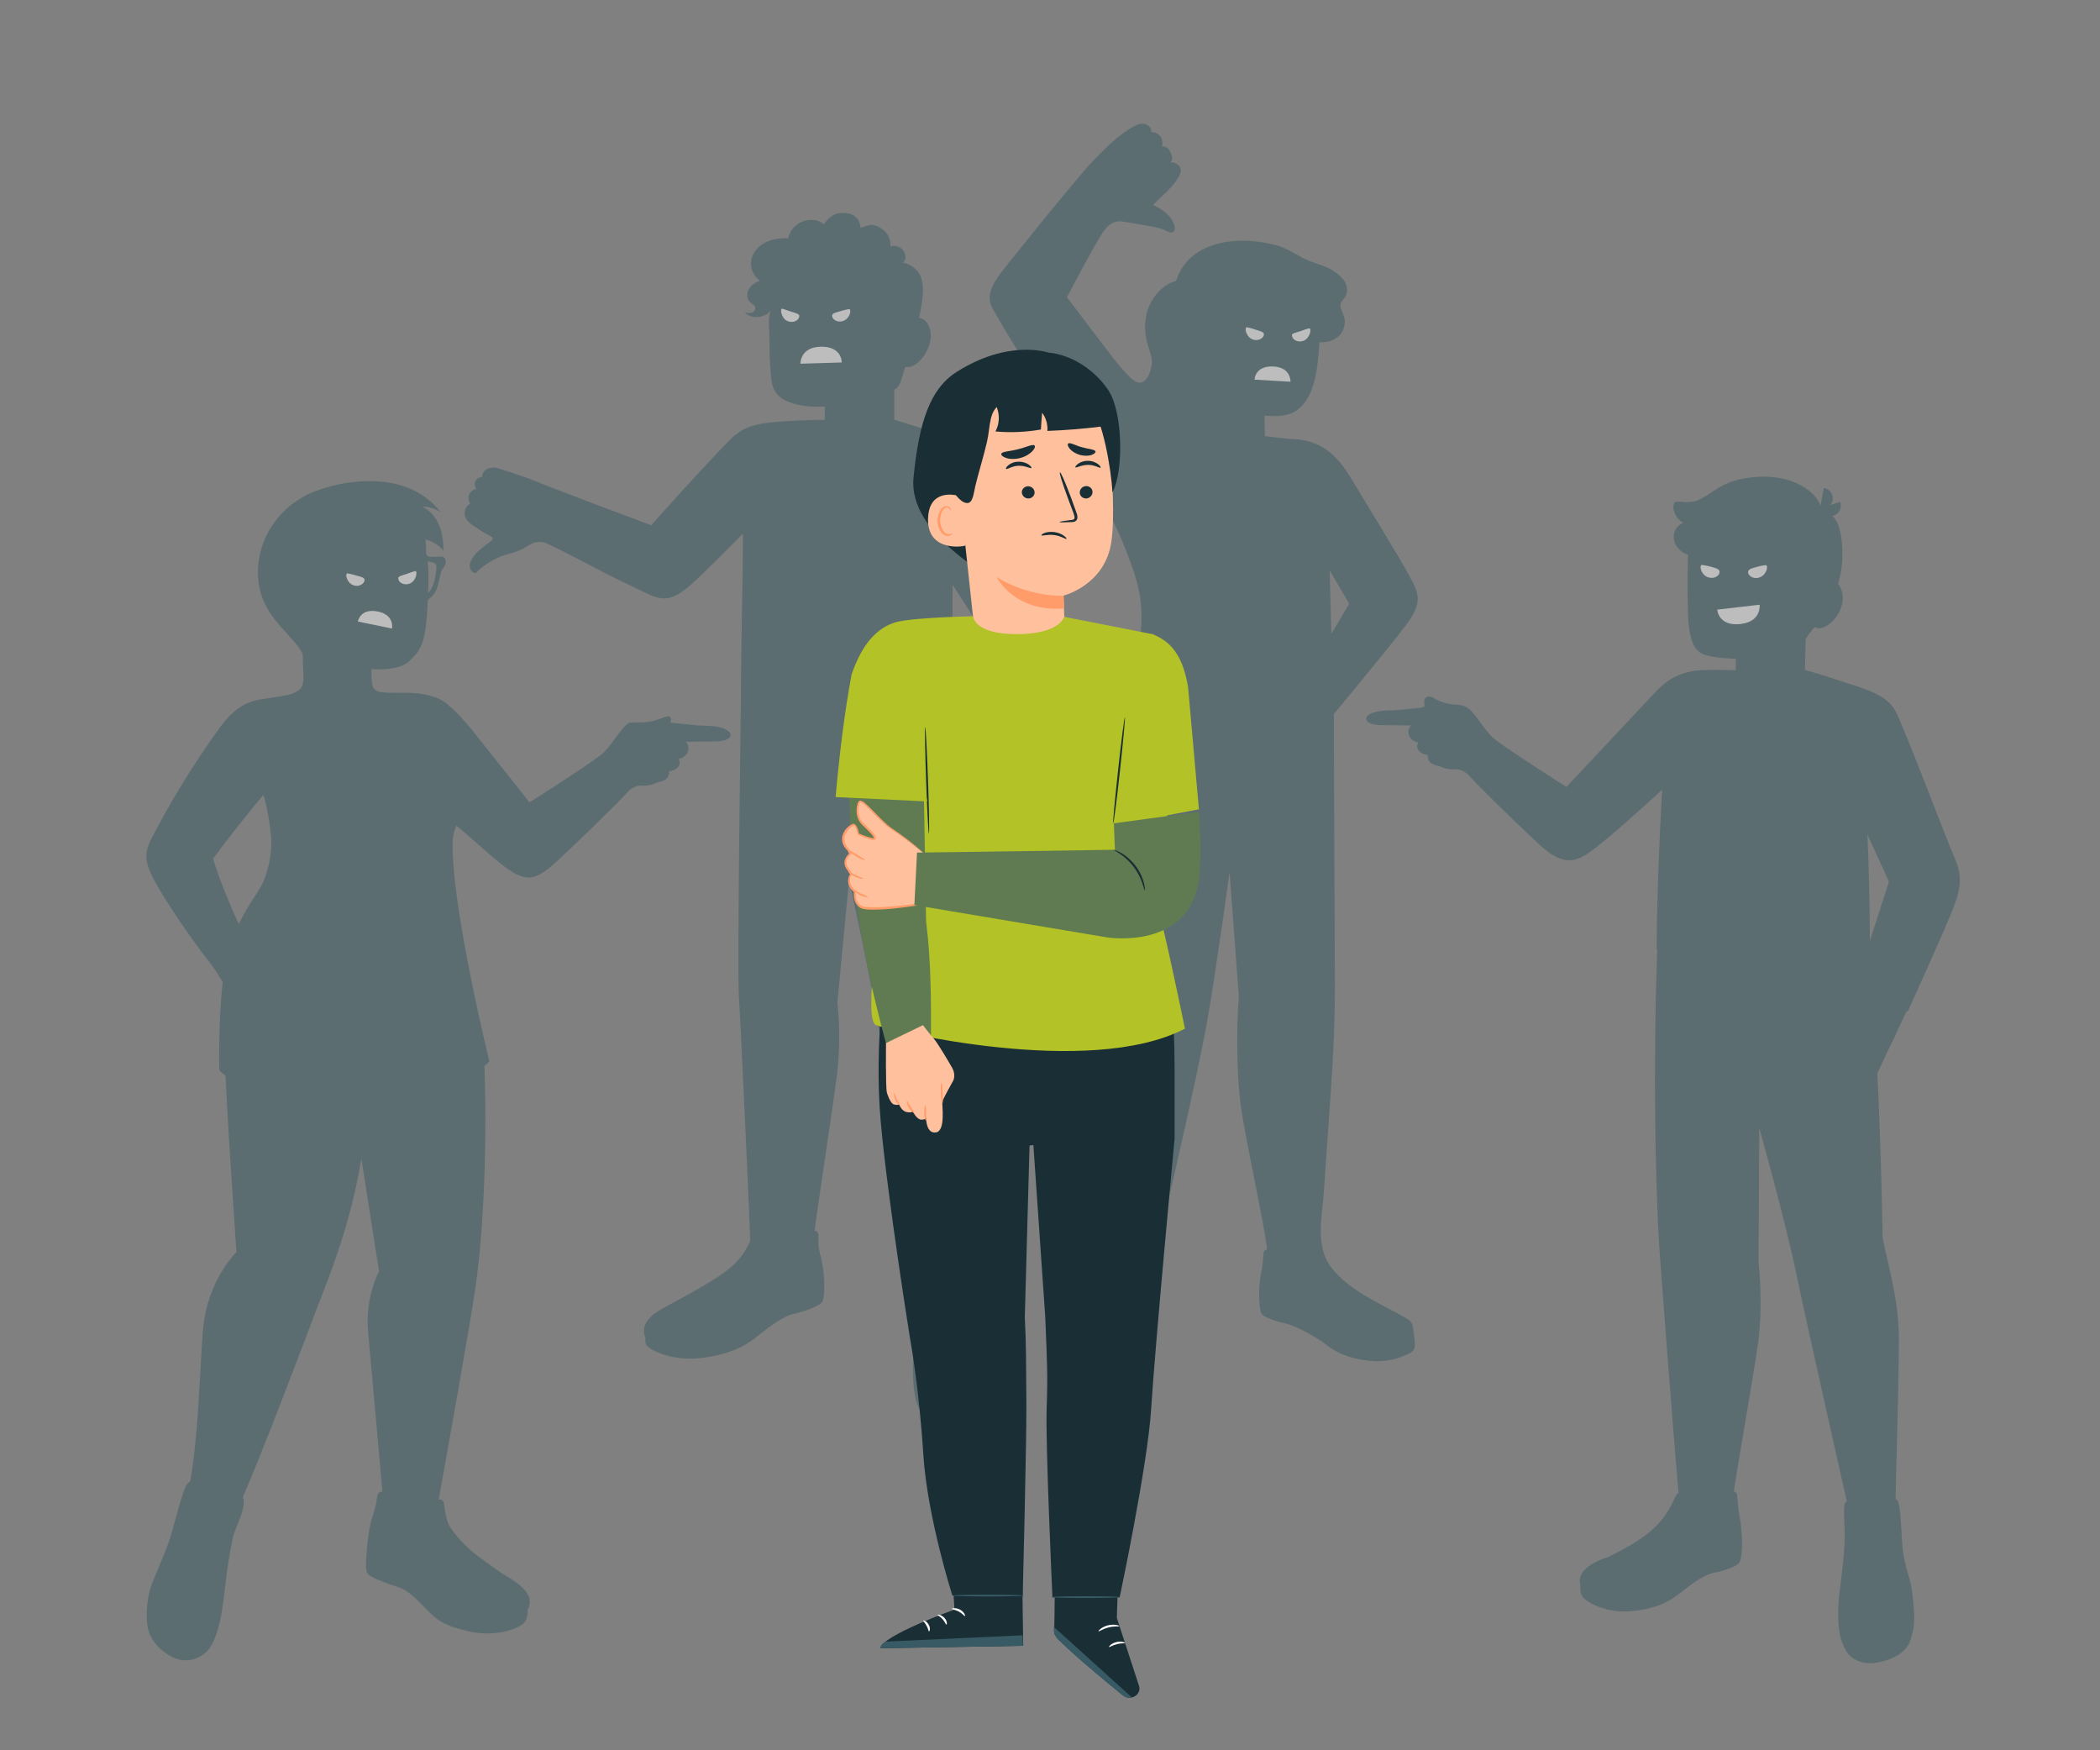 <?xml version="1.0" encoding="UTF-8"?><svg id="Calque_1" data-name="Calque 1" xmlns="http://www.w3.org/2000/svg" version="1.1" viewBox="0 0 1200 1000"><rect x="0" y="0" width="1200" height="1000" fill="#808080" stroke="none"/><defs><style>
      .cls-1 {
        fill: #607b51;
      }

      .cls-1, .cls-2, .cls-3, .cls-4, .cls-5, .cls-6, .cls-7, .cls-8 {
        stroke-width: 0px;
      }

      .cls-2 {
        fill: #fafafa;
      }

      .cls-3 {
        fill: #1a2e35;
      }

      .cls-4 {
        fill: #b3c226;
      }

      .cls-5 {
        fill: #375a64;
      }

      .cls-6 {
        fill: #ff9c6a;
      }

      .cls-9 {
        opacity: .5;
      }

      .cls-7 {
        fill: #fff;
      }

      .cls-8 {
        fill: #ffc19d;
      }
    </style></defs><g id="Dark_Character" data-name="Dark Character" class="cls-9"><path class="cls-5" d="m797.8 750c-12.7-6.8-26.9-13.6-36.1-24.6c-10.9-12.9-6-30.6-5.1-45.8c.8-13 1.8-26.1 2.7-39.1c1.9-26.1 3.6-52.2 3.5-78.4c-.2-33-.6-154.1-.6-154.1c13.1-15.9 39.7-48.1 43.4-53.9c6.6-10.4 5.6-14.4-.5-25.6c-5.4-9.9-25.3-42.3-33.6-56.1c-9.8-16.2-20.6-21.5-34.5-21.6l-8.2-.9s0 0 0 0c-1.9-.3-3.9-.5-6-.7l-.2-6.9v-4.8c7.9.6 12.9 0 16.9-2.1c4.5-2.5 8.2-7.8 9.9-12.4c1.7-4.6 2.8-9.5 3.4-14.4c.6-5.1 1-9.3 1.1-13.1c4.8.2 7.2-.8 9.3-2.1c3.5-2.2 4.7-5.1 5.2-8.4c.8-5.4-4-8.7-1.9-12.5c.5-1 1.4-1.7 2-2.6c1.8-2.6 1.5-6.2 0-8.9c-1.6-2.7-4.2-4.7-6.8-6.4c-5.3-3.3-11.4-4.2-16.8-7c-5.3-2.8-9.8-5.9-15.7-7.5c-16.5-4.4-38.8-4.3-51.1 9.5c-2.9 3.2-4.7 6.9-6.1 10.9c-4.8 1.3-8 3.9-11 7.4c-6.6 7.7-8 17.9-5.5 27.9c.8 3.3 2.3 6.5 2.7 9.9c.4 3.8-2.2 13.6-7.4 12.9c-3.8-.5-7.8-6.2-10.3-8.6c-2-1.9-30.8-40.2-30.8-40.2c0 0 12-22.9 17.6-32.3c3.4-5.8 6.9-12.2 14.5-10.9c4.9.8 9.7 1.7 14.6 2.5c3.5.6 7 1.2 10.1 2.8c1.2.6 2.8 1.4 3.9.6c1.1-.7 1.1-2.3.7-3.5c-1.6-5.8-6.7-9.2-11.8-11.7c0 0-.2 0-.2-.2c0-.2 0-.4.2-.5c4.9-4.8 11-9.7 14.4-15.8c.7-1.2 1.2-2.6 1-4c-.3-2.5-3.1-4.1-5.7-4.1c1.3-2 .8-4.1-.3-6.1c-.5-.9-1-1.7-2-2.3c-.3-.2-2.6-1.1-2.8-.5c.7-1.9.4-4.1-.8-5.8c-1.2-1.6-3.2-2.6-5.2-2.5c.4-2.4-2.1-4.6-4.5-4.8c-2.5-.2-4.8 1.1-6.9 2.3c-8.9 5.3-15.8 12.6-23 20.1c-8.1 8.5-49.8 60.1-52.9 64.6c-5.8 8.4-6.2 13.6-3.4 18.6c11.6 20.6 24.8 40.4 37.2 60.4c7.7 12.5 16.3 29.2 23.8 44.8c8.8 18.1 14.3 28.7 19.9 45.9c3.9 11.8 4.8 21.1 3.8 33.6c-1.8 9.6-2.2 13.6-9.7 32.7c-7.5 19.1-9.9 31.9-9.3 59.1c.5 26.7-2.7 118.7-2.7 118.7c-.5 3.5-2.6 15.8-3.8 47.8c-.8 20.7 5.4 92.3 4.8 103.9c-3.3 0-2.7 11.9-4 23.5c-1.3 12.5-4.3 22.4-5.5 30.4c-1.2 8-1.5 13.1.3 20.5s9.9 13.1 15.6 15c6 2.1 13 .6 16-4.5c3-5.1 4.2-10.8 4.6-19.5c.3-3.9 1-11.3.7-15.9c-.7-12-1.3-20.5-.9-29.6c.4-8.7 2.4-16.6.3-17.6c4.2-17.7 25.3-106.4 31.9-144.2c4.9-28.2 12.4-83 12.4-83l5.3 70.9v.6c-1.5 16.7-1.2 44.3 1 61c2.5 19.1 14.1 70.8 15.1 83.1c0 0-1.6 0-1.9 1.8c-.3 2-.6 7.9-1.4 11.2c-.9 3.8-1.4 10.8-1.1 15.3c0 0 0 7.3 1.7 8.9s7.6 3.9 13 5c5.8 1.1 18.2 8 23.4 12.1s12.1 7.9 24.9 9.3c6.6.7 13.5-.2 19.6-2.8c1.5-.7 4.7-1.8 5.6-3.4c1.5-2.5.1-8.9-.2-11.8c-.2-1.5-.4-3-1.3-4.2c-.7-1-1.8-1.6-2.8-2.2c-1.8-1-3.7-2.1-5.6-3.1h0zm-73.7-35.9c0 .5 0 1 0 1.5c0-.5 0-1 0-1.5zm35.7-388.2l11.2 19l-10.2 17.2l-1-36.2h0z"/><g><path class="cls-2" d="m717 216.9l20.4 1.2s.5-8.1-9.6-8.7c-10.8-.6-10.9 7.5-10.9 7.5z"/><path class="cls-2" d="m718.6 188.7c2.8.9 4.1 1.3 3.5 3.1s-3.8 3.5-7 1.8c-3.3-1.8-4.2-6.9-2.4-6.6c1.8.4 3 .7 5.9 1.7z"/><path class="cls-2" d="m742.1 189.5c-3.1 1-4.3 1.1-3.7 2.9c.5 1.8 3.6 3.7 6.9 2.1c3.4-1.6 4.4-7.3 2.7-6.9c-2 .5-3.1 1-5.8 1.9h0z"/></g></g><g id="Dark_Character-2" data-name="Dark Character-2" class="cls-9"><path class="cls-5" d="m600.1 337.5c-7.7-18-23.6-48.4-30.5-61.2c-9.5-17.5-15.9-23-29-27.2c-13.2-4.3-29.6-9.3-29.6-9.3v-17.2c2.2-.6 3.5-3.9 4.1-5.9c.9-2.6 1.2-4.5 2.3-7.1c1.8.3 3.8 0 5.8-1.4c5.4-3.6 11.5-14.4 7.3-22.5c-1.3-2.4-3.1-3.9-5.3-4c2.3-10.9 3.6-20.6-.3-25.9c-2.9-3.9-6.3-5.3-9-5.7c.3-.2.6-.5.8-.8c.5-.6.7-1.5.7-2.3c0-2-1-4.1-2.7-5.3s-4.1-1.6-6-.8c.4-2.5-.3-5.2-1.8-7.3c-1.7-2.4-5.5-5-8.6-5.1c-2.3 0-4.4 1.3-6.7 1.5c.1-3-1.7-5.9-4.5-7.3c-1.6-.8-3.5-1-5.3-1c-1.4 0-2.7 0-4 .5c-3.1 1-5.2 3.6-7.2 6c-1.3-1.6-3.5-2.2-5.6-2.5c-6.7-.8-13.1 3.7-14.6 10.4c-4.5-.1-9 .4-13 2.4s-7.3 5.7-8.1 10c-.8 4.5 1.2 9.3 5 11.9c-2.6.9-5 2.4-6.4 4.8c-1.3 2.4-1.2 5.7.8 7.5c1.1 1 2.7 1.7 2.9 3.1c.2 1.3-.9 2.5-2.1 2.9s-2.6.1-3.9-.1c4.1 3.9 11.4 3.2 14.8-1.2c-1.8 4.6-.7 11.2-.7 16s0 10.1.4 15.1c.7 7.7 0 14.3 6.4 18.9c4.9 3.5 13.8 5.5 24.8 4.9v7.6c-.1 0-4.8-.2-18.3.5c-19.6 1.1-27.5 2.4-36 11c-17.2 17.5-44.9 48.7-44.9 48.7c0 0-56-20.9-67.6-25.8c-2.6-1.1-17.5-6.2-20.3-6.9c-3.8-1-8.5.5-8.7 5.1c-1.6 0-3.1.9-3.8 2.4c-.7 1.4-.5 3.2.5 4.4c-1.8.3-3.4 1.6-4.1 3.2s-.4 3.7.6 5.2c-1.8 1-3 2.9-3.2 5c-.5 5.2 5.3 7.7 8.9 10.2c3.1 2.2 7 3.7 7.2 4.6s-2.1 2.4-4.2 4c-1.8 1.5-6 4.3-8.2 8.7s.8 7.6 2.8 7.2c2.3-3.1 9.6-7.7 13.8-9.3c4.2-1.6 5.6-1.7 9.1-2.9c3.2-1.1 5-2.3 8.4-4.3c1.4-.8 3.4-1.5 6.8-1.2c3.4.3 32 16.4 48.6 24.1c16 7.4 20.9 12.9 34.2 1.9c8.3-6.9 31.6-30.8 31.6-30.8c.1 25.1-1.2 69.3-1.1 94.7c0 0-2.2 154-1.2 169.1c.9 13.2 6.8 139.5 6.4 140.4c-4.8 11.2-12.6 17-23.4 23.6c-4 2.4-14.6 8.5-25 14c-10.4 5.5-14 10.8-11.4 17.8c-.1 2.1-.3 3.7 2 5.4c4.1 3.1 15.9 8 31.4 5.8c15.5-2.2 23.8-6.8 29.9-11.7c6.1-4.9 14.7-11.8 21.7-13.4c6.5-1.5 13.5-4.3 15.6-6.2c2-1.9 1.6-10.1 1.6-10.1c.1-5-.9-12.9-2.2-17.1c-1.1-3.7-1.3-8.1-1.1-10.4c.1-1.9-.4-3.7-2.2-3.6c.2-3.8 11.4-76.8 13-91.1c2.4-21.1 0-39.1 0-39.1l6.7-70.4s11.8 53.5 16.6 83.2c3.4 20.8 20.2 112.9 23.4 132.9c-3.1.2-2.1 10.5-1.9 19.8c.2 10 .3 18.8-1 31.9c-.5 5-.8 9.5-.6 13.7c.2 9.5 1.1 17.3 4.7 22.9s10.1 7.2 17.7 5.9c7.6-1.3 16.4-5.6 19.6-13.4c4.1-10.1 3.3-19.1 1.7-27.5c-1.6-8.4-4.6-15.8-5.9-29.4c-1.2-12.5-1-25.2-4.4-25.7c1.9-31 8.6-77 6.9-108.4c-1.3-24.4-5.9-36.5-6.7-42.5c0-3.9-.2-7.8-.3-11.7c-.4-14.9-1-44-1.5-59c-.3-9.7-1.9-59-1.9-59c0 0 21-25.5 41.3-54.4c4.7-6.6 10.9-15.2 11.9-20.9c1.4-7.4-2-16.8-4.9-23.7h0zm-55.7 48.7s-.3-42.7 0-52l13.8 21.4l-13.8 30.5h0z"/><g><path class="cls-2" d="m480.9 207.1l-23.5.7s-.3-9.3 11.3-9.7c12.5-.4 12.3 8.9 12.3 8.9h0z"/><path class="cls-2" d="m479.2 178.1c-2.9.8-4.1 1.2-3.6 3s3.7 3.6 6.9 2c3.4-1.7 4.3-6.8 2.5-6.5c-1.8.3-3 .7-5.9 1.5h0z"/><path class="cls-2" d="m452.9 178.3c3.1 1.1 4.2 1.1 3.7 3s-3.7 3.6-6.9 2c-3.4-1.7-4.2-7.4-2.5-6.9c2 .6 3.1 1.1 5.8 2z"/></g></g><g id="Dark_Character-3" data-name="Dark Character-3" class="cls-9"><path class="cls-5" d="m1090.1 578s19.7-43.2 26-59c6.7-16.7 3.3-23.1-.7-32.5c-4-9.4-27.7-71.8-32.3-80.3c-3.4-6.2-9.5-10.5-27.6-15.9c0 0-18.1-6.1-24.1-7.5l.4-17.5c1.2-2.5 3.3-4.7 5.1-7c1.7.8 3.8 1.1 6.5-.5c6.5-3.7 12-13.1 8.5-21.7c-.4-1-.9-1.9-1.6-2.6c1.5-4.8 2.5-10.4 2.5-17.1s-1-18.1-5.9-21.6c.3 0 .7-.1 1-.2c3.2-1.1 4.8-4.6 3.6-7.9l-5.6 1.9c.7-.8 1.1-1.7 1.3-2.8c.6-3.3-1.6-6.5-5-7l-1.9 10.1c-2.9-8.2-13.1-13.4-20.6-15.2c-10.2-2.5-19.7-1-25.4.1c-7.5 1.5-13.1 5.4-17.6 8.3s-6.3 4-9.8 4.6c-2.6.4-5.2 0-7.8-.1c-.6 0-1.2 0-1.7.2c-1 .5-1.2 1.8-1.2 3c.2 3.7 2.5 7.2 5.7 9c-3.3 1-5.5 4.4-5.5 7.9s2 6.7 4.8 8.6c1 .7 2.2 1.3 3.4 1.7c-.5 10.8-.3 33.5.3 39.4c1.6 15.6 6.6 17.2 11.8 18.4c4.6 1.3 15.3 1.6 15.3 1.6l-.2 6.5s-18.6-.6-24.6.5c-10.2 2-15.8 6.1-22.1 12.9c-4.9 5.2-50 53.3-50 53.3c0 0-37.7-23.9-42.5-28.6c-3.1-3.1-5.6-6.8-8.3-10.4c-2.3-3-4.9-6.7-8.8-7.6c-1.9-.4-3.9-.4-5.8-.6c-3.3-.4-6.5-1.4-9.4-3c-.9-.5-1.8-1.1-2.8-1.3c-1-.3-2.2-.1-2.9.6c-1 1-.8 2.5-.6 3.9c0 .3 0 .7 0 .9c-.2.3-.5.4-.8.5c-1.7.5-3.1.6-4.8.7c-4.2.4-8.4 1-12.7 1.1c-4 0-8.2.3-12 1.7c-1.2.4-2.8 1.6-3 3c-.1 1.3 1.2 2.4 2.4 2.8c2.4 1 5 1 7.6 1c5.2 0 10.5.1 15.7.2c-.4 0-1.4 2-1.5 2.3c-.2.8-.1 1.8 0 2.6c.5 2.1 2.3 4.2 5.5 4.9c0 0-1.3 2.2 0 4.1c1.8 2.7 5 2.9 5.4 2.9c0 0 0 0 0 .1c0 .5 0 2.8 1.5 4.2c.9.9 3 1.7 5.5 2.2c2.6 1.4 5.8 2.1 9.9 1.7c2.8.4 5.3 1.8 7.1 4c3.2 3.8 25.2 25.5 39.3 38.5c12 11.2 19.2 12 29 5.1c9.8-6.8 31.7-26.7 41.7-35.9c-1.7 28.8-3.2 69.6-3.1 91.3c0 0 .2.1.3.2c-3.1 86.7.2 156.3 1.2 170.2c1 14.2 8.2 109.7 11 140.1c-1.2.6-1.8 2-2.4 3.3c-4.8 10.8-11.1 17.5-20.7 23.8c-4.2 2.8-14.8 8.5-17.8 9.8c0 0 0 0 0 0c-.1 0-.2 0-.4 0c-13 4.5-16.5 10.4-14.8 15.9c-.3 2.1 0 5.5 1.9 7.3c3.4 3.2 13.6 8.7 27.4 7.4c13.8-1.3 21.4-5.4 27.1-9.9c5.7-4.5 13.6-10.8 19.9-12c5.8-1.1 12.2-3.5 14.1-5.3c1.9-1.8 2-9.8 1.9-9.8c.3-4.9-.5-12.8-1.3-17c-.8-3.7-1.2-10.2-1.5-12.4c-.3-1.9-1.8-1.9-1.8-1.9c.4-5.1 11.7-69.2 13.8-84.6c3.1-22.7.3-46.4.3-46.4l.4-76.8s15.2 54.3 21.2 83.5c5 24.5 28.8 129.8 28.8 129.8c-2.6.9-1.2 9.7-1.2 19.1c0 9.8-1.2 18.9-2.8 31.8c-.6 4.9-1 9.3-.9 13.5c0 9.3 1.2 15.6 4.6 21.2c3.4 5.7 10.3 7.8 17.5 6.6s16.7-4.9 19.2-12.8c2.6-7.9 2.5-13.4 1.5-22.1c0-.9-.1-1.8-.2-2.7c-.9-11-5.1-16.8-6-30.3c-.9-12.6-.9-25.1-3.8-25.5h0c0-8.1 1.7-55.3 1.9-92c.1-23.4-8.7-51.2-9.3-57.7c0 0-.8-49-3-93.6c0 0 5.1-11.2 9.8-20.7c1.5-3.1 6-13.2 7.1-15h0zm-21.6-40.2c0-22-.8-48.3-1.4-61l12.3 26.9l-11 34.1h0z"/><path class="cls-5" d="m1041 292.7h0s0 0 0 0h0z"/><g><path class="cls-2" d="m981.3 348.3l24.2-2.8s1.2 9.6-10.8 11c-12.8 1.5-13.4-8.1-13.4-8.1h0z"/><path class="cls-2" d="m1002.8 324.2c-3 .8-4.3 1.5-3.8 3.4c.6 1.9 3.8 3.7 7.2 2c3.5-1.8 4.5-6.9 2.6-6.7c-1.8.2-3.2.5-6.1 1.3h0z"/><path class="cls-2" d="m978.7 324.1c3 .8 4.3 1.5 3.8 3.4s-3.8 3.7-7.2 2c-3.5-1.7-4.5-6.9-2.6-6.7c1.8.2 3.2.5 6.1 1.3z"/></g></g><g id="Dark_Character-4" data-name="Dark Character-4" class="cls-9"><path class="cls-5" d="m414 416.3c-3.8-1.4-8-1.6-12-1.7c-4.2 0-8.5-.8-12.7-1.1c-.4 0-5.2-.7-6.2-.5c.5-1.9.2-3.3-.5-3.6c-1.6-.7-6.3 1.9-9.7 2.6c-5.7 1.3-12.2.4-13.6 1.1c-4 2.1-8.5 11-14.2 16.7c-4.8 4.8-42.5 28.6-42.5 28.6c0 0-12.6-15.9-28.3-35.6c-5.4-6.8-17-21.8-25.5-24.4c-9.8-3.1-13.9-2.5-24.1-2.6c-8.1-.1-9.6-.7-11-2.4c-1.3-1.5-1.3-4.9-1.4-6.7c0-.3 0-4.4 0-4.4c9 .8 17.8-.9 21.5-4.5c7.4-7 9.6-11.1 10.7-35.1c2.6-1.7 4-4 4.8-5.7c1.3-2.8 2-7.8 2.8-10.4c.2-.6.4-1 .7-1.4c.6-.7 1.7-2.2 1.9-3.9c.2-1.6-.9-3.1-1.8-3.2c-.6 0-1.2 0-1.8-.1c-1.7 0-5.8.7-7-.5c-.9-.9-.6-2.7-.6-3.9c0-1.8-.2-3.6-.4-5.4c4 1 7.7 3.2 10.3 6.5c0-4.9-.5-9.9-2.4-14.5s-5.2-8.6-9.7-10.7c3.7 0 7.4 1 10.5 3.2c-6.8-9.3-17.9-15-29.2-16.9c-14-2.4-29.9 0-43.1 5.1c-22.1 8.6-36.3 32.4-31 55.9c3.9 17.4 18.9 26.1 24.5 36.8c0 2.6.1 5.2.2 7.8c0 3.6 1.1 9-1.5 12c-1.2 1.3-2.8 2.2-4.4 2.8c-3.8 1.4-8 1.7-12 2.4c-8.9 1.5-18.2 1.1-30 17.5c-11 15.3-23.8 34.8-35.3 56.5c-6.4 12-9.5 16.1-1.9 30.3c7.1 13.3 23.7 37 31.4 46.6c3.1 3.8 5.4 7.8 7.8 11.6c-2.6 21.2-2 50.3-2 50.3c0 0 1.1 1.3 3.6 3.2c0 2.2.2 4.4.3 6.7c1.4 29 5.9 94.1 5.9 94.1c0 0-16.6 15.8-19.1 44.2c-1.7 19.9-2.6 61.8-7.4 87c-2.8-.2-6 13-9.7 26.2c0 0 0 .2 0 .3c-1.3 4.6-2.8 9.1-4.6 13.6c-1.4 3.4-2.3 5.7-4.2 10.2c-2.1 4.8-4.5 10.3-5.3 15.4c-.9 5.5-1.3 9.5-.6 16.1c1 9 8.7 16 15.2 18.8c6.6 2.8 13.4 1.3 18.5-3.4c5.6-5.1 8.3-19.3 8.8-22.7c.5-3.3 1.3-8.6 1.8-13.2c1.5-13.5 2.8-21 4.9-30.9c1.1-3 2.2-5.8 3.7-9.4c2.1-5.4 2.8-10.2 1.7-11.9c0 0-.1-.1-.1-.2c11.6-26.6 33.7-85 42.4-108c6.7-17.6 19-46.7 25.4-85.5l10.1 64.4s-8.2 14.4-6.2 35.3c2.2 23.4 8.1 90.5 8.1 90.5c0 0-2-.1-2.7 1.8c-.4 1.2-.8 4.8-1 5.7c-.6 2.6-1.4 5.1-2.1 7.2c-1.6 4.4-3.1 15.9-3.3 22c-.1 1.3-.9 8.5.8 10.4c1.8 2.1 11 5.5 17.1 7.4c6.5 2.1 11.5 7.8 16.9 13.3c5.4 5.5 9.3 8.8 23.9 12.1c14.6 3.3 26.3-1.1 30.4-4c2.7-1.9 3.2-6.3 3-8.3c2.8-5.5 1.8-11.2-12.2-19.4c-.7-.4-1.8-1.1-3.2-2c-4.1-2.8-10.1-7.1-12.8-9.2c-4-3-7.7-6.3-10.9-10c-2.2-2.5-4.5-5.3-6-8.2c-.8-1.6-1.2-3.6-1.6-5.3c-.4-1.9-.8-3.8-1-5.7c-.1-1.1-.3-2.3-1.2-2.9c-.6-.4-1.2-.4-1.9-.4c5.3-29.7 18.7-103.9 21.3-123.4c4.7-33.8 6.3-83 4.8-124.2c1.9-1.6 2.8-2.8 2.8-2.8c0 0-22.3-90.8-20.9-126.4c.1-3.7 2.1-8.2 2.1-8.2c0 0 8 6.8 15.5 13.4c22.5 19.9 26.8 21 42.8 6.2c14-13 36.1-34.7 39.3-38.5c1.8-2.2 4.4-3.6 7.1-4c4.1.4 7.3-.4 9.9-1.7c2.5-.5 4.6-1.3 5.5-2.2c1.5-1.5 1.5-3.8 1.5-4.2c0 0 0 0 0-.1c.4 0 3.5-.2 5.4-2.9c1.3-2 0-4.1 0-4.1c3.2-.7 5-2.7 5.5-4.9c.2-.8.2-1.8 0-2.6c-.1-.4-1.1-2.3-1.5-2.3c5.2 0 10.5-.1 15.7-.2c2.6 0 5.2 0 7.6-1c1.2-.5 2.5-1.5 2.4-2.8c-.1-1.4-1.7-2.6-3-3h0zm-168.5-95.2c.1 0 .2 0 .3 0c0 0 0 0 0 0c0 0 .1 0 .2 0c.1 0 .2 0 .3 0c.1 0 .3 0 .4.1c.2 0 .4.1.6.2c0 0 0 0 .1 0c.6.2 1.1.5 1.4.8c1.2 1.1.2 6.5-.5 9.3c-.4 1.7-1.3 4.9-3.7 7.3c0-1.3.2-2.6.2-3.9c.1-4.7.1-9.5-.4-14.2c.3 0 .6 0 .9.1h0zm-98.1 188.3c-2.9 4.3-7.1 10.5-10.9 18.5c-2.8-5.1-12.6-29.2-14.7-37.3c5.7-8 21-27.5 28.7-36.4c2.1 6.8 3.4 13.8 4.4 24c.7 6.7-.9 21.4-7.6 31.2h0z"/><g><path class="cls-2" d="m204.5 355.1l19.5 4s1.6-7.7-8-9.7c-10.3-2.1-11.5 5.7-11.5 5.7h0z"/><path class="cls-2" d="m204.6 329.1c2.9.8 4.1 1.2 3.6 3c-.6 1.8-3.7 3.6-6.9 2c-3.4-1.7-4.3-6.8-2.6-6.5c1.8.3 3 .7 5.9 1.5z"/><path class="cls-2" d="m231.4 328.2c-3.1 1.1-4.2 1.1-3.7 3s3.7 3.6 6.9 2c3.4-1.7 4.2-7.4 2.5-6.9c-2 .6-3.1 1-5.8 2z"/></g></g><g><g><path class="cls-3" d="m598.8 201.4s-22.5-7.8-52.3 11.2c-14.8 9.4-21.4 28.2-24.5 60.5c-3.1 32.3 45.8 57 47.5 59.7l65.3-107.4l-36.1-23.9h0z"/><g><path class="cls-8" d="m546.5 263.2c-.2-15.1 9.3-32.5 24.3-39.9c9.5-4.6 16.9-4.7 21.8-5.2c11.2-1.3 20.2 4.2 20.2 4.2c4.7 1.1 20.9 15.6 21.7 32.8c1 19.1 2.6 39.9.6 54.2c-3.5 25.1-27.4 31-27.4 31l2 52l-52.1-25.3l-11.2-103.8h0z"/><path class="cls-3" d="m624.3 281.1c0 1.9-1.6 3.6-3.6 3.7c-2 0-3.7-1.4-3.7-3.4s1.6-3.6 3.6-3.7c2 0 3.7 1.4 3.7 3.4h0z"/><path class="cls-3" d="m629 267.2c-.5.5-3.2-1.6-7.2-1.6c-3.9 0-6.9 1.9-7.3 1.4c-.2-.2.3-1.1 1.5-2c1.2-.9 3.4-1.8 5.8-1.7c2.5 0 4.5 1 5.7 1.9c1.2.9 1.6 1.8 1.4 2z"/><path class="cls-3" d="m605.5 298.2c0-.2 2.4-.6 6.4-1.1c1 0 2-.3 2.1-1c.2-.7-.2-1.8-.6-3c-.9-2.5-1.9-5-2.9-7.7c-4-11-5.3-15.3-4.8-15.5c.4-.2 2.4 3.9 6.5 14.9c1 2.7 1.9 5.3 2.8 7.8c.4 1.1 1 2.5.5 4c-.3.8-1 1.3-1.7 1.5c-.7.2-1.2.2-1.7.2c-4 .2-6.5.2-6.5 0h0z"/><path class="cls-6" d="m607.8 340.4s-19.4 1-38.3-10.7c0 0 10 20.3 38.6 17.9l-.3-7.3z"/><path class="cls-3" d="m610.4 253.4c1.1-.8 4 1.1 7.8 2.1c3.8 1.1 7.3 1.2 7.8 2.4c.2.6-.6 1.4-2.2 2c-1.6.6-4.2.7-6.8 0c-2.6-.8-4.7-2.2-5.8-3.6c-1.1-1.4-1.3-2.5-.8-2.9h0z"/><path class="cls-3" d="m583.9 281.2c0 1.9 1.6 3.5 3.6 3.6s3.7-1.5 3.7-3.4s-1.6-3.5-3.6-3.6c-2 0-3.7 1.5-3.7 3.4z"/><path class="cls-3" d="m575 267.9c.5.5 3.2-1.7 7.1-1.8c3.9-.1 6.9 1.8 7.3 1.3c.2-.2-.3-1.1-1.6-2c-1.3-.9-3.4-1.7-5.9-1.6c-2.5 0-4.5 1-5.7 2c-1.2 1-1.6 1.8-1.3 2h0z"/><path class="cls-3" d="m595.2 305.9c.4.4 3.3-.7 7.2-.2c3.9.5 6.6 2.5 7 2.2c.2-.1-.2-.9-1.3-1.7c-1.1-.9-3.2-1.9-5.6-2.2c-2.4-.3-4.6 0-5.8.6c-1.3.5-1.8 1.1-1.6 1.3h0z"/><path class="cls-3" d="m591.1 254.5c-1.2-.9-4.8 1.1-9.5 2.2c-4.6 1.2-8.8 1.2-9.4 2.5c-.3.7.6 1.7 2.6 2.4c1.9.7 5 .9 8.1.1c3.2-.8 5.7-2.5 7.1-4c1.4-1.5 1.7-2.8 1.1-3.3h0z"/><path class="cls-8" d="m550.8 290.4c0-2.1-2.4-7.2-4.5-7.5c-5.6-.9-15.7-.6-16 13.6c-.4 19.5 21.4 15.7 21.4 15.1c0-.4-1-13.9-.9-21.2h0z"/><path class="cls-6" d="m544.4 304.5c0 0-.3.2-.9.5c-.6.2-1.5.4-2.5 0c-2-.8-3.7-4.1-3.8-7.6c0-1.8.4-3.5 1-4.8c.6-1.4 1.6-2.4 2.6-2.6c1-.2 1.8.4 2 1c.2.5.1.9.2 1c0 0 .4-.3.3-1.1c0-.4-.3-.9-.8-1.2c-.5-.4-1.1-.6-1.9-.5c-1.5 0-2.9 1.4-3.6 3c-.8 1.5-1.3 3.4-1.3 5.4c0 3.9 2 7.6 4.8 8.5c1.4.4 2.5 0 3.1-.5c.6-.5.7-.9.7-.9h0z"/></g><path class="cls-3" d="m633.9 223.8c-7.6-11.9-21.1-21.2-35.2-22.4c-14.1-1.2-28.5 5.4-39.5 14.3c-11.6 18.3-18.3 38.2-18.3 60.3c4.2 5.3 7.5 11 11.5 11.4c3.6.4 4-5.8 4.9-9.6c1.9-7.9 4.9-17.5 6.7-25.4c2-8.3.8-18.8 8.8-21.9c9-3.6 19.6 3 28.6-.5c4.4-1.7 8.2-5.9 12.9-5.4c3.2.3 5.8 2.8 8 5.3c8.1 9.6 12.7 38.9 13.4 51.4c6.6-12.5 5.7-45.6-1.9-57.5h0z"/><path class="cls-3" d="m567.2 228.5c4 5 4.7 12.4 1.6 18c8.7.8 17.4.4 26-1.1c.2-3.2.4-6.4.7-9.6c2.2 2.9 3.3 6.7 3 10.4c10.8-.4 21.7-1.3 32.4-2.7c1.9-7.6-1.2-15.9-6.8-21.5c-5.6-5.5-13.3-8.5-21-9.6c-7.8-1.1-15.7-.6-23.5 0"/></g><g><g><path class="cls-3" d="m543.1 881.3l2.3 38.3s-41.8 15-42.2 22.1l81.5-1.4l-.9-59.8l-40.7.8h0z"/><path class="cls-5" d="m584.6 940.3l-.3-6l-78 3.6s-3.6 1.5-3.1 3.8l81.4-1.4h0z"/><path class="cls-7" d="m544 919.2c0 .4 2 .5 4 1.6c2 1.1 3 2.6 3.4 2.5c.4 0-.3-2.2-2.7-3.6c-2.4-1.3-4.8-.9-4.7-.5h0z"/><path class="cls-7" d="m535.6 922.6c0 .3 1.7.9 3 2.5c1.4 1.5 1.8 3.1 2.2 3.1c.4 0 .6-2.1-1.2-3.9c-1.7-1.9-4.1-2-4.1-1.6z"/><path class="cls-7" d="m530.9 932c.4 0 .9-1.8-.2-3.7c-1-2-2.9-2.7-3.1-2.4c-.2.3 1 1.3 1.9 3c.9 1.6 1 3.1 1.4 3.2h0z"/></g><path class="cls-3" d="m639.7 876.3l-1.5 48.1l12.7 38.9c.9 2.8-1 5.8-4.1 6.5h0c-1.8.4-3.6 0-4.9-1.1c-8.5-6.9-39.7-32.3-39.5-35.9c.2-4.2.6-52.9.6-52.9l36.8-3.6h0z"/><path class="cls-5" d="m646.8 969.8l-44.6-40.3v2.1c.1 1.8.9 3.5 2.2 4.9c3.6 3.5 13.7 13.1 37.3 32.3c1.4 1.1 3.3 1.5 5.1 1.1h0z"/><path class="cls-7" d="m639.6 929.1c0 .3-2.9-.1-6.1.7c-3.3.8-5.5 2.5-5.8 2.2c-.2-.2 1.8-2.5 5.5-3.4c3.6-.9 6.6.2 6.4.5h0z"/><path class="cls-7" d="m642.9 938.7c0 .3-2.2 0-4.7.7c-2.5.6-4.2 1.8-4.5 1.6c-.2-.2 1.3-2.1 4.2-2.8c2.8-.7 5.1.2 5 .5h0z"/><path class="cls-3" d="m668 548l-161.7 4.2s-6.9 43.4-3.1 87.8c3.9 44.4 17 125.8 17 125.8c0 0 5 27 7.4 65.1c2.3 36 16.6 80.6 16.6 80.6l40.2.7s2.3-91 2.1-111.2c-.3-25.4 0-30.5-.9-48.4l2.7-98.1l2.2-.3l6.8 98.4c1 25.6 1.5 32.7.8 51.5c-.8 20.2 3.3 108.5 3.3 108.5h38.4s16-75.3 18-107.7c2.4-38.1 13.4-154.3 13.4-154.3v-40c0-32.1-3.2-62.4-3.2-62.4h0z"/><path class="cls-5" d="m639.7 912.5c0 .3-8.8.5-19.5.5s-19.5-.2-19.5-.5s8.8-.5 19.5-.5s19.5.2 19.5.5z"/><path class="cls-5" d="m585 911.6c0 .3-9.1.5-20.4.5s-20.4-.2-20.4-.5s9.1-.5 20.4-.5s20.4.2 20.4.5z"/></g><g><path class="cls-4" d="m608.1 352.4l50.4 9.9l10.3 91.3l-8.9 59c4.2 11.3 17.2 75.1 17.2 75.1c-55 28.7-170.2.5-176.5-2c-7.8-3 3.4-68.2 4.1-73.2s12.1-58.3 12.1-58.3h0l-13.1-59l-17.3-9.2c6.5-19.4 15.6-27.3 24.8-30.3c9.2-3 44.9-3.6 44.9-3.6c0 0 .2 10.2 24.9 10.2s27.1-9.9 27.1-9.9h0z"/><path class="cls-4" d="m685.1 462.5l-6.2-70c-3.7-21.9-12.7-26.8-20.4-30.3l-4.2 6.3l-11.1 87.3v14.5l41.9-7.9h0z"/><path class="cls-3" d="m642.8 409.8c.3 0-1 13.7-2.8 30.4c-1.8 16.8-3.6 30.3-3.9 30.3c-.3 0 1-13.7 2.8-30.4c1.8-16.8 3.6-30.3 3.9-30.3z"/><path class="cls-3" d="m528.7 415.4c.3 0 1 13.7 1.6 30.5c.6 16.9.8 30.5.5 30.5c-.3 0-1-13.7-1.6-30.5c-.6-16.9-.8-30.5-.5-30.5h0z"/><path class="cls-1" d="m484.7 440.2s.7 35.1 4 68.8c3.9 39.7 19 92.2 19 92.2l24.3-7.2c0-21.6.2-43.5-2.8-67.6l-1.2-68.7l-43.4-17.5h0z"/><path class="cls-8" d="m506.3 595.9s-.3 25.5.5 28.4c0 0 1.8 6.1 4 6.7c2.2.6 3 0 3 0c0 0 1.3 3.9 4.5 4.4c3.2.5 3.2-.5 3.2-.5c0 0 2.3 4.7 4.9 4.8s2.8-1.2 2.8-1.2c0 0-.2 9.3 5.6 8.5s3.3-16.2 3.7-17.7s6.3-12.1 6.3-12.1c0 0 1.5-3.2-.7-7.1c-2.2-3.9-8.2-14-10.6-16.8c-2.4-2.7-6.1-7.6-6.1-7.6l-21 10.2h0z"/><path class="cls-6" d="m538 618.6c.3 0 .5 2.6.6 5.8c.2 3.2.3 5.8 0 5.8c-.3 0-.9-2.5-1-5.8c-.2-3.2.1-5.8.4-5.8h0z"/><path class="cls-6" d="m529.1 640.3c-.3 0-.9-1.9-1-4.4s.4-4.5.7-4.4c.3 0 .3 2 .4 4.4c0 2.4.2 4.3-.1 4.4h0z"/><path class="cls-6" d="m518.4 629.1c.3 0 .8 1.6 2 3.3c1.3 1.7 2.2 3.2 2 3.5c-.2.2-1.5-1-2.9-2.8c-1.3-1.9-1.5-4-1.2-4h0z"/><path class="cls-6" d="m510.9 624.5c.3 0 .7 1.6 1.6 3.4c.8 1.8 1.8 3.2 1.6 3.4c-.2.2-1.6-.9-2.5-2.9c-.9-2-.9-3.9-.6-3.9h0z"/><path class="cls-8" d="m527.8 487.5s-10.3-8.7-17.8-13.4s-17.7-18.6-19.2-15.8c-1.5 2.8-1.8 9.1 2.1 12.7c4 3.6 7.6 7.3 6.6 8.2s-9.2-2.6-9.2-2.6c0 0-1-5.9-3-5.3c-2 .5-10 7-2.8 14.3l1.2 2.2s-5.5 4.1-1.1 9.3l1.6 2.4s-3.9 4.9 2.1 10c0 0-.9 6.3 3.6 8.8c4.5 2.5 31.8-1 32.6-1.5s3.3-29.3 3.3-29.3h0z"/><path class="cls-6" d="m527.8 487.5s0 .5 0 1.4c0 1-.2 2.4-.3 4.1c-.3 3.6-.7 8.8-1.4 15.4c-.2 1.6-.3 3.4-.6 5.2c-.1.9-.2 1.8-.4 2.8c0 .1 0 .3-.1.4c0 0 0 .2-.2.3c-.1.1-.1 0-.2.1c-.3 0-.5.2-.8.2c-.5 0-.9.2-1.4.2c-3.7.6-7.7 1-11.9 1.5c-4.2.4-8.8.7-13.5.6c-1.2 0-2.4-.1-3.6-.4c-1.3-.2-2.5-.9-3.4-2c-1.9-2.1-2.3-5.1-2-7.9l.2.5c-1.4-1.2-2.7-2.7-3.3-4.7c-.6-2-.2-4.3 1.1-6.1v.7c-.5-.8-1.1-1.6-1.6-2.4h0c-1.1-1.2-2.1-3.2-1.8-5.2c.3-2 1.5-3.6 3-4.9l-.2.7c-.4-.7-.8-1.4-1.2-2.2h0c-.4-.3-.8-.7-1.1-1.2c-.4-.5-.7-1-1-1.5c-.9-1.6-1.2-3.7-.7-5.6c.5-1.9 1.5-3.4 2.8-4.7c.6-.6 1.3-1.2 2.1-1.6c.4-.2.7-.5 1.4-.5c.6 0 1.1.4 1.4.8c1.1 1.6 1.5 3.3 1.8 5l-.3-.4c2.6 1.1 5.3 2.2 7.9 2.7c.3 0 .7 0 .8 0c0 0 0 0 0-.2c-.2-.5-.6-1.1-1-1.6c-.9-1.1-1.8-2-2.8-3c-1-.9-2-1.9-2.9-2.8c-1-1-1.8-2.2-2.3-3.5c-1-2.6-1.1-5.5-.4-8c0-.3.2-.6.3-1c.2-.3.2-.5.6-1c.5-.4.9-.3 1.3-.2c.3.1.6.3.9.4c1.1.7 1.9 1.5 2.8 2.3c1.7 1.6 3.3 3.3 4.8 4.8c3 3.1 5.9 6 8.8 8.1c6.1 4 10.7 7.7 13.8 10.2c1.5 1.3 2.7 2.3 3.5 3c.8.7 1.2 1.1 1.2 1.1c0 0-.5-.3-1.3-1c-.9-.7-2.1-1.6-3.6-2.8c-3.2-2.4-7.8-6-13.9-9.9c-3-2.1-5.9-5-9-8.1s-3.1-3.2-4.8-4.7c-.9-.8-1.7-1.6-2.7-2.2c-.4-.3-1.1-.5-1.1-.4c0 0-.2.4-.3.6c-.1.3-.2.5-.3.9c-.6 2.3-.5 5 .4 7.4c.5 1.2 1.2 2.3 2.1 3.1c1 .9 2 1.8 2.9 2.8c1 1 2 2 2.9 3.1c.4.6.9 1.1 1.2 2c0 .2.1.5 0 .8c0 .3-.3.7-.6.8c-.5.2-.9 0-1.3 0c-2.9-.6-5.4-1.7-8.1-2.8h-.2c0-.1 0-.4 0-.4c-.3-1.6-.8-3.3-1.6-4.5c-.2-.3-.5-.4-.6-.4c-.2 0-.6.2-.9.4c-.7.4-1.3.9-1.9 1.5c-1.1 1.1-2.1 2.6-2.5 4.1c-.4 1.6-.2 3.3.6 4.8c.3.5.6 1 .9 1.4c.4.4.7.8 1 1.2h0c0 0 0 .1 0 .1c.4.8.8 1.5 1.2 2.2l.2.4l-.4.3c-1.3 1-2.4 2.5-2.5 4.1c-.2 1.6.5 3.1 1.5 4.3h0s0 0 0 0c.5.8 1.1 1.6 1.6 2.4l.2.3l-.2.3c-1 1.4-1.4 3.4-.9 5.1c.5 1.7 1.7 3.1 3 4.2l.2.2v.3c-.3 2.5.2 5.3 1.7 7c1.5 1.9 4 1.9 6.4 2c4.7.2 9.2-.2 13.4-.5c4.2-.4 8.2-.8 11.9-1.3c.5 0 .9-.1 1.3-.2c.2 0 .4 0 .6-.1c0 0 0-.1.2 0c-.2-.2 0 0-.1 0c0 0 0 0 0 0c0 0 0-.2 0-.3c.2-.9.3-1.8.5-2.7c.2-1.8.4-3.5.7-5.1c.7-6.5 1.3-11.7 1.7-15.3c.2-1.7.3-3.1.5-4.1c.1-.9.2-1.4.2-1.4h0z"/><path class="cls-1" d="m636.5 470.4l.6 15.1s-112.1 1.7-113.1 1.6l-1.5 30l110.3 18.5s47 7.5 52.3-33.5c1.9-14.4 0-38.3 0-38.3l-48.6 6.6h0z"/><path class="cls-3" d="m654.1 508.6c-.4.1-1.2-6.6-6.2-13.2c-4.9-6.7-11.5-9.5-11.3-9.8c0-.1 1.8.4 4.2 1.8c2.5 1.4 5.5 3.9 8.1 7.3c2.6 3.4 4 6.9 4.7 9.5c.7 2.6.7 4.3.6 4.3h0z"/><path class="cls-6" d="m494.2 491.3c-.1.3-2.5-.4-5.2-2.1c-2.7-1.6-4.5-3.5-4.3-3.8c.2-.2 2.2 1.2 4.8 2.8c2.6 1.6 4.8 2.7 4.7 3z"/><path class="cls-6" d="m493.4 502c0 .3-2.2.1-4.7-1c-2.5-1.1-4.1-2.7-3.9-2.9c.2-.3 2 .8 4.3 1.9c2.3 1.1 4.3 1.8 4.3 2.1h0z"/><path class="cls-6" d="m495.8 512.4c0 .3-2.1.2-4.3-.9c-2.2-1.1-3.6-2.7-3.4-2.9c.2-.2 1.8.9 3.9 1.9c2.1 1 3.9 1.6 3.9 1.9h0z"/><path class="cls-4" d="m486.5 386c-3.9 21-6.8 44.5-9 69.4l52.3 2.5l-10.8-75.5l-32.5 3.6h0z"/></g></g></svg>